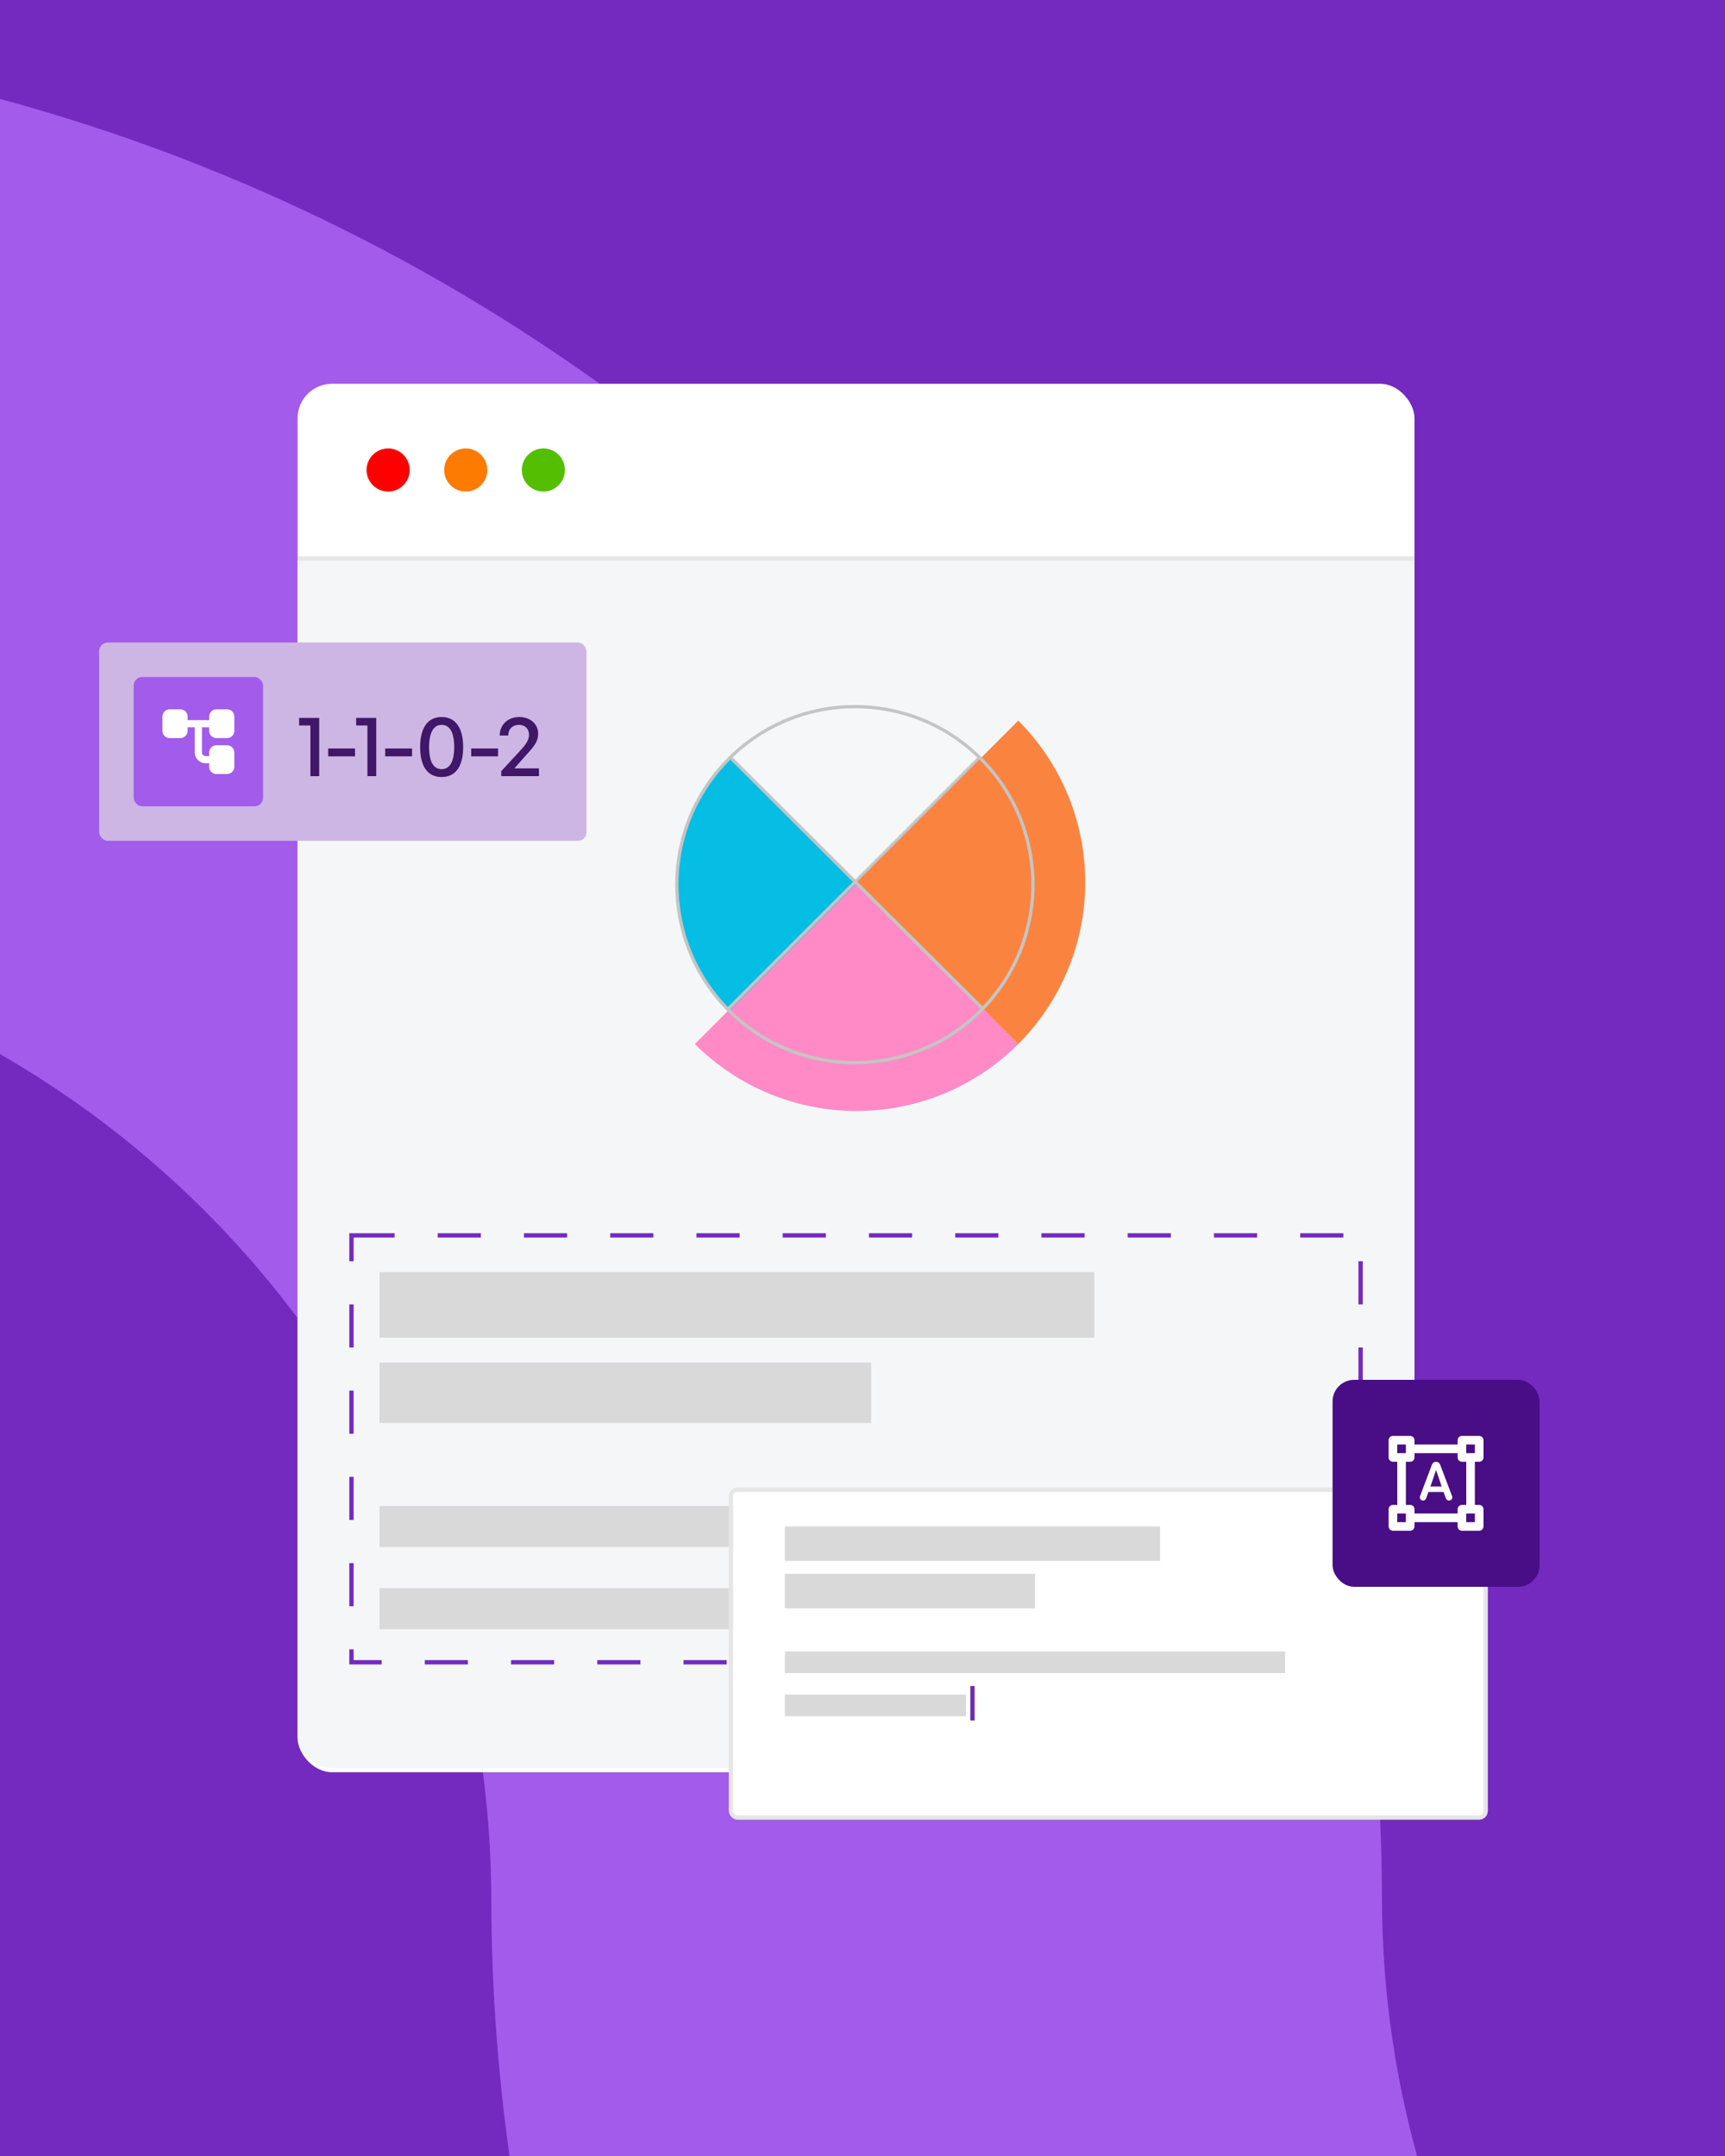 <?xml version="1.0" encoding="UTF-8"?>
<svg fill="none" viewBox="0 0 400 500" xmlns="http://www.w3.org/2000/svg">
<g clip-path="url(#g)">
<rect width="400" height="500" fill="#7429BF"/>
<path d="m-112.84 8.032c238.45 3e-5 432.82 193.89 433.3 432.24 0.253 124.44 101.79 225.79 226.34 225.79s225.62-101.35 225.37-225.79c-0.253-124.44-101.79-225.79-226.29-225.79-57.088 0-103.34-46.245-103.45-103.2-0.115-56.952 46-103.2 103.03-103.2 238.39-0.056 432.76 193.84 433.24 432.19 0.484 238.35-193.1 432.24-431.49 432.24s-432.82-193.9-433.3-432.24c-0.253-124.55-101.85-225.79-226.34-225.79-57.032 0-103.34-46.245-103.45-103.2-0.116-56.952 46.055-103.2 103.03-103.2" fill="#A25BEA"/>
<g filter="url(#f)">
<rect x="69" y="89" width="259" height="322" rx="8" fill="#fff"/>
</g>
<path d="m69 130h259v272c0 4.418-3.582 8-8 8h-243c-4.418 0-8-3.582-8-8v-272z" fill="#F4F6F8"/>
<line x1="69" x2="328" y1="129.5" y2="129.5" stroke="#000" stroke-opacity=".1"/>
<circle cx="90" cy="109" r="5" fill="#f00"/>
<circle cx="108" cy="109" r="5" fill="#FF7A00"/>
<circle cx="126" cy="109" r="5" fill="#54BE00"/>
</g>
<path d="m161.12 242.12c4.924 4.924 10.77 8.83 17.204 11.495s13.33 4.037 20.294 4.037 13.86-1.372 20.294-4.037 12.28-6.571 17.204-11.495l-37.498-37.498-37.498 37.498z" fill="#FF8AC6"/>
<path d="m227.55 175.97c-3.824-3.824-8.364-6.857-13.36-8.927-4.997-2.07-10.352-3.135-15.76-3.135s-10.763 1.065-15.759 3.135c-4.997 2.07-9.537 5.103-13.361 8.927l29.12 29.12 29.12-29.12z" fill="#fff" fill-opacity=".1"/>
<path d="m169.31 175.97c-3.824 3.824-6.857 8.364-8.927 13.36-2.07 4.997-3.135 10.352-3.135 15.76s1.065 10.763 3.135 15.76c2.07 4.996 5.103 9.536 8.927 13.36l29.12-29.12-29.12-29.12z" fill="#06BDE4"/>
<mask id="b" x="169" y="163" width="59" height="42" style="mask-type:alpha" maskUnits="userSpaceOnUse">
<mask id="a" fill="white">
<path d="m227.4 175.67c-3.784-3.784-8.276-6.786-13.22-8.834s-10.243-3.102-15.595-3.102c-5.351 0-10.65 1.054-15.595 3.102-4.944 2.048-9.436 5.05-13.22 8.834l28.815 28.815 28.815-28.815z"/>
</mask>
<path d="m227.4 175.67c-3.784-3.784-8.276-6.786-13.22-8.834s-10.243-3.102-15.595-3.102c-5.351 0-10.65 1.054-15.595 3.102-4.944 2.048-9.436 5.05-13.22 8.834l28.815 28.815 28.815-28.815z" fill="#06BDE4" mask="url(#a)" stroke="#fff" stroke-opacity=".25" stroke-width="1.811"/>
</mask>
<g mask="url(#b)" stroke="#973FA5" stroke-width=".453">
<line x1="178.31" x2="178.31" y1="208.24" y2="152.54"/>
<line x1="189.18" x2="189.18" y1="208.24" y2="152.54"/>
<line x1="200.05" x2="200.05" y1="208.24" y2="152.54"/>
<line x1="210.91" x2="210.91" y1="208.24" y2="152.54"/>
<line x1="218.16" x2="218.16" y1="208.24" y2="152.54"/>
<line x1="174.69" x2="174.69" y1="208.24" y2="152.54"/>
<line x1="185.56" x2="185.56" y1="208.24" y2="152.54"/>
<line x1="196.43" x2="196.43" y1="208.24" y2="152.54"/>
<line x1="207.29" x2="207.29" y1="208.24" y2="152.54"/>
<line x1="181.94" x2="181.94" y1="208.24" y2="152.54"/>
<line x1="192.8" x2="192.8" y1="208.24" y2="152.54"/>
<line x1="203.67" x2="203.67" y1="208.24" y2="152.54"/>
<line x1="214.54" x2="214.54" y1="208.24" y2="152.54"/>
<line x1="221.78" x2="221.78" y1="208.24" y2="152.54"/>
</g>
<path d="m168.61 234.24 58.334-58.333" stroke="#C4C5C4" stroke-width=".758"/>
<path d="m236.12 242.12c4.925-4.924 8.831-10.77 11.496-17.204s4.037-13.33 4.037-20.294-1.372-13.86-4.037-20.294-6.571-12.28-11.495-17.204l-37.499 37.498 37.498 37.498z" fill="#FB8340"/>
<path d="m169.33 175.61 58.667 58.449" stroke="#C4C5C4" stroke-width=".758"/>
<circle transform="rotate(225 198.24 205.16)" cx="198.24" cy="205.16" r="41.288" stroke="#C4C5C4" stroke-width=".758"/>
<rect x="88" y="295" width="165.75" height="15.241" fill="#D9D9D9"/>
<rect x="88" y="316" width="114" height="14" fill="#D9D9D9"/>
<rect x="88" y="349.25" width="221" height="9.526" fill="#D9D9D9"/>
<rect x="88" y="368.3" width="207.66" height="9.526" fill="#D9D9D9"/>
<g filter="url(#e)">
<rect x="23" y="149" width="113" height="46" rx="2" fill="#CDB6E3"/>
</g>
<rect x="31" y="157" width="30" height="30" rx="2" fill="#A25BEA"/>
<path d="m50.167 171.17h2.5c0.925 0 1.667-0.75 1.667-1.667v-3.333c0-0.925-0.75-1.667-1.667-1.667h-2.5c-0.925 0-1.667 0.75-1.667 1.667v0.833h-4.992v-0.833c0-0.925-0.75-1.667-1.667-1.667h-2.508c-0.917 0-1.667 0.75-1.667 1.667v3.333c0 0.925 0.75 1.667 1.667 1.667h2.5c0.925 0 1.667-0.75 1.667-1.667v-0.833h1.667v5.841c0 1.375 1.117 2.492 2.492 2.492h0.842v0.833c0 0.925 0.75 1.667 1.667 1.667h2.5c0.925 0 1.667-0.75 1.667-1.667v-3.333c0-0.925-0.75-1.667-1.667-1.667h-2.5c-0.925 0-1.667 0.75-1.667 1.667v0.833h-0.842c-0.45 0-0.825-0.375-0.825-0.825v-5.841h1.667v0.833c0 0.917 0.75 1.667 1.667 1.667z" fill="#fff"/>
<path d="m74.02 180h-2.04v-11.76h-2.62v-1.76h4.66v13.52zm8.302-4.6h-6.22v-1.82h6.22v1.82zm4.921 4.6h-2.04v-11.76h-2.62v-1.76h4.66v13.52zm8.302-4.6h-6.22v-1.82h6.22v1.82zm1.877-2.14c0-4.48 1.78-6.98 4.98-6.98 3.2 0 5 2.5 5 6.98s-1.76 6.94-5 6.94c-3.24 0-4.98-2.46-4.98-6.94zm2.08 0c0 3.34 1 5.12 2.9 5.12s2.92-1.76 2.92-5.12c0-3.38-1.02-5.16-2.92-5.16-1.86 0-2.9 1.78-2.9 5.16zm15.985 2.14h-6.22v-1.82h6.22v1.82zm9.485 2.8v1.8h-8.74v-1.16l4.22-4.56c1.6-1.74 2.22-2.68 2.22-3.9 0-1.34-0.94-2.28-2.32-2.28-1.5 0-2.5 0.98-2.5 2.48h-1.98c0-2.5 1.88-4.3 4.56-4.3 2.52 0 4.36 1.64 4.36 3.86 0 1.54-0.58 2.62-2.8 4.98l-2.72 3.08h5.7z" fill="#401769"/>
<rect x="81.5" y="286.5" width="234" height="99" stroke="#7429BF" stroke-dasharray="10 10"/>
<g filter="url(#d)">
<rect x="169" y="341" width="176" height="77" rx="2" fill="#fff"/>
<rect x="169.5" y="341.5" width="175" height="76" rx="1.5" stroke="#000" stroke-opacity=".1"/>
</g>
<rect x="182" y="354" width="87" height="8" fill="#D9D9D9"/>
<rect x="182" y="365" width="58" height="8" fill="#D9D9D9"/>
<rect x="182" y="383" width="116" height="5" fill="#D9D9D9"/>
<rect x="182" y="393" width="42" height="5" fill="#D9D9D9"/>
<g filter="url(#c)">
<rect x="309" y="316" width="48" height="48" rx="5" fill="#490D85"/>
<path d="m344 334v-4c0-0.55-0.45-1-1-1h-4c-0.55 0-1 0.45-1 1v1h-10v-1c0-0.55-0.45-1-1-1h-4c-0.55 0-1 0.45-1 1v4c0 0.55 0.45 1 1 1h1v10h-1c-0.55 0-1 0.45-1 1v4c0 0.55 0.45 1 1 1h4c0.55 0 1-0.45 1-1v-1h10v1c0 0.55 0.45 1 1 1h4c0.55 0 1-0.45 1-1v-4c0-0.55-0.45-1-1-1h-1v-10h1c0.55 0 1-0.45 1-1zm-20-3h2v2h-2v-2zm2 18h-2v-2h2v2zm12-2h-10v-1c0-0.55-0.45-1-1-1h-1v-10h1c0.55 0 1-0.45 1-1v-1h10v1c0 0.55 0.45 1 1 1h1v10h-1c-0.55 0-1 0.45-1 1v1zm4 2h-2v-2h2v2zm-2-16v-2h2v2h-2zm-6.06 2.65c-0.15-0.39-0.53-0.65-0.95-0.65s-0.8 0.26-0.94 0.65l-2.77 7.33c-0.19 0.49 0.17 1.02 0.7 1.02 0.32 0 0.6-0.2 0.71-0.5l0.55-1.5h3.49l0.56 1.51c0.11 0.29 0.39 0.49 0.71 0.49h0.01c0.53 0 0.89-0.53 0.71-1.02l-2.78-7.33zm-2.25 5.09 1.31-3.83 1.3 3.83h-2.61z" fill="#fff"/>
</g>
<rect x="225" y="391" width="1" height="8" fill="#6D28B4"/>
<defs>
<filter id="f" x="56" y="76" width="285" height="348" color-interpolation-filters="sRGB" filterUnits="userSpaceOnUse">
<feFlood flood-opacity="0" result="BackgroundImageFix"/>
<feColorMatrix in="SourceAlpha" result="hardAlpha" values="0 0 0 0 0 0 0 0 0 0 0 0 0 0 0 0 0 0 127 0"/>
<feOffset/>
<feGaussianBlur stdDeviation="6.5"/>
<feComposite in2="hardAlpha" operator="out"/>
<feColorMatrix values="0 0 0 0 0 0 0 0 0 0 0 0 0 0 0 0 0 0 0.15 0"/>
<feBlend in2="BackgroundImageFix" result="effect1_dropShadow_786_4669"/>
<feBlend in="SourceGraphic" in2="effect1_dropShadow_786_4669" result="shape"/>
</filter>
<filter id="e" x="15.5" y="141.5" width="128" height="61" color-interpolation-filters="sRGB" filterUnits="userSpaceOnUse">
<feFlood flood-opacity="0" result="BackgroundImageFix"/>
<feColorMatrix in="SourceAlpha" result="hardAlpha" values="0 0 0 0 0 0 0 0 0 0 0 0 0 0 0 0 0 0 127 0"/>
<feMorphology in="SourceAlpha" operator="dilate" radius="2.5" result="effect1_dropShadow_786_4669"/>
<feOffset/>
<feGaussianBlur stdDeviation="2.5"/>
<feComposite in2="hardAlpha" operator="out"/>
<feColorMatrix values="0 0 0 0 0 0 0 0 0 0 0 0 0 0 0 0 0 0 0.1 0"/>
<feBlend in2="BackgroundImageFix" result="effect1_dropShadow_786_4669"/>
<feBlend in="SourceGraphic" in2="effect1_dropShadow_786_4669" result="shape"/>
</filter>
<filter id="d" x="165" y="341" width="184" height="85" color-interpolation-filters="sRGB" filterUnits="userSpaceOnUse">
<feFlood flood-opacity="0" result="BackgroundImageFix"/>
<feColorMatrix in="SourceAlpha" result="hardAlpha" values="0 0 0 0 0 0 0 0 0 0 0 0 0 0 0 0 0 0 127 0"/>
<feOffset dy="4"/>
<feGaussianBlur stdDeviation="2"/>
<feComposite in2="hardAlpha" operator="out"/>
<feColorMatrix values="0 0 0 0 0 0 0 0 0 0 0 0 0 0 0 0 0 0 0.15 0"/>
<feBlend in2="BackgroundImageFix" result="effect1_dropShadow_786_4669"/>
<feBlend in="SourceGraphic" in2="effect1_dropShadow_786_4669" result="shape"/>
</filter>
<filter id="c" x="305" y="316" width="56" height="56" color-interpolation-filters="sRGB" filterUnits="userSpaceOnUse">
<feFlood flood-opacity="0" result="BackgroundImageFix"/>
<feColorMatrix in="SourceAlpha" result="hardAlpha" values="0 0 0 0 0 0 0 0 0 0 0 0 0 0 0 0 0 0 127 0"/>
<feOffset dy="4"/>
<feGaussianBlur stdDeviation="2"/>
<feComposite in2="hardAlpha" operator="out"/>
<feColorMatrix values="0 0 0 0 0 0 0 0 0 0 0 0 0 0 0 0 0 0 0.15 0"/>
<feBlend in2="BackgroundImageFix" result="effect1_dropShadow_786_4669"/>
<feBlend in="SourceGraphic" in2="effect1_dropShadow_786_4669" result="shape"/>
</filter>
<clipPath id="g">
<rect width="400" height="500" fill="#fff"/>
</clipPath>
</defs>
</svg>

